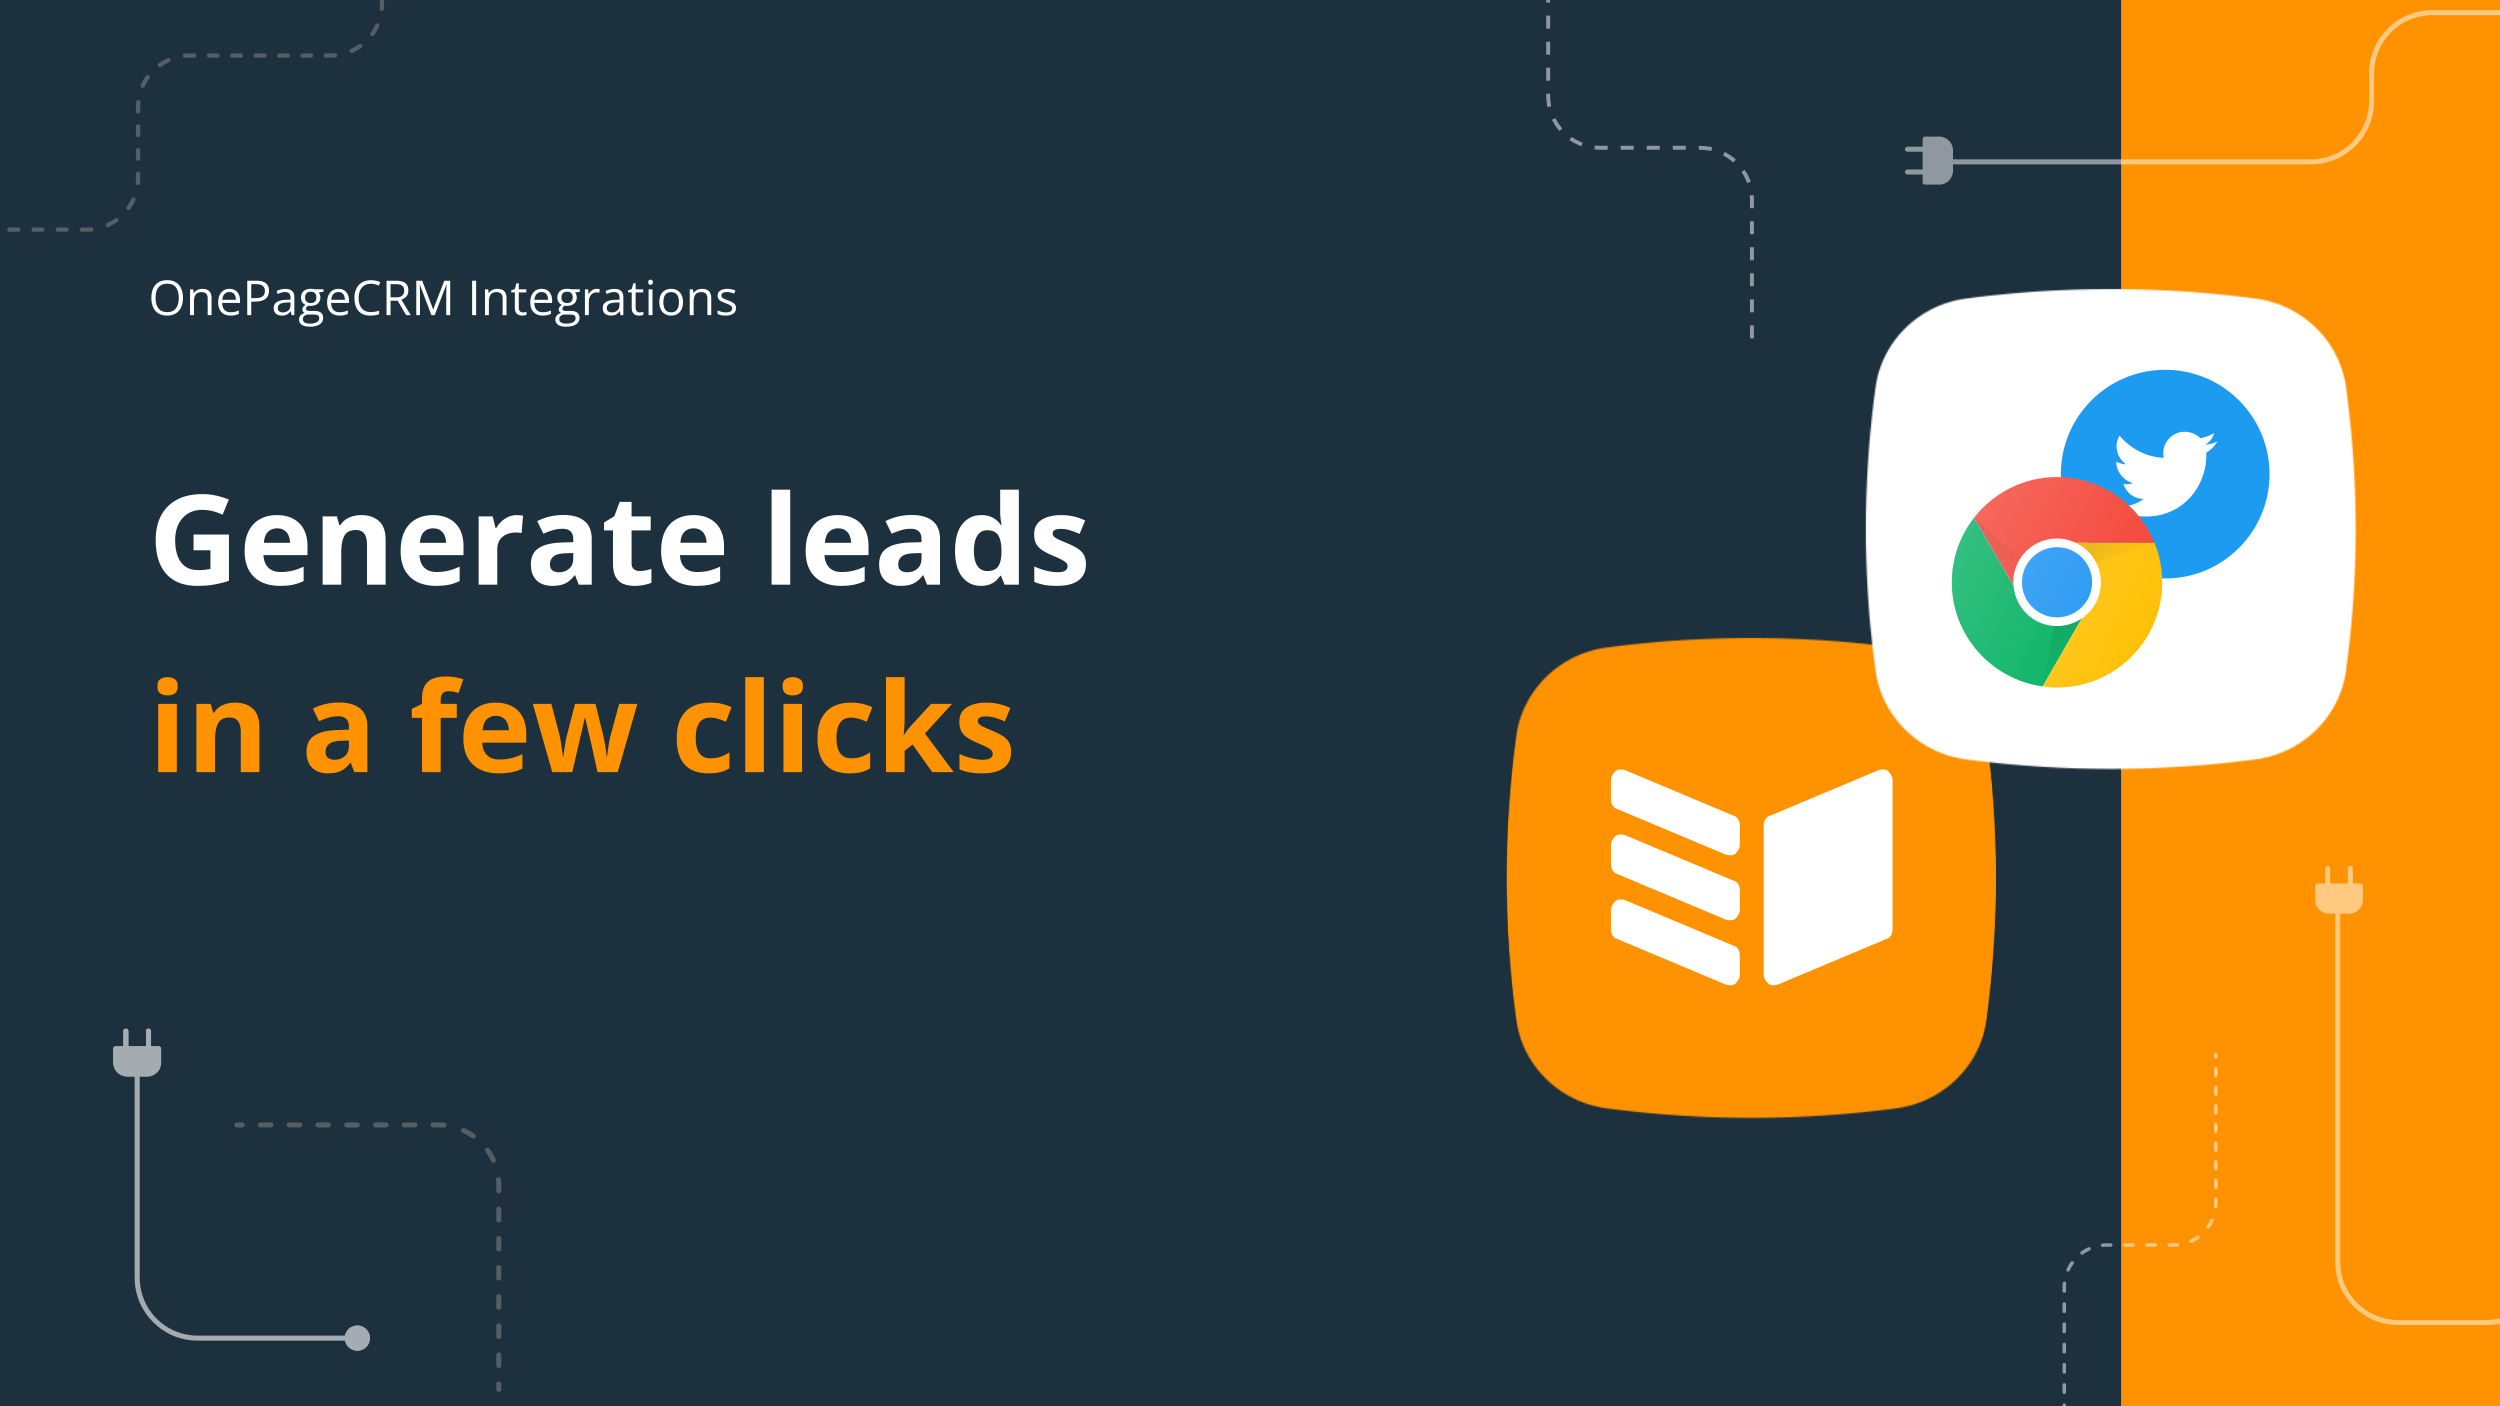 <?xml version="1.0" encoding="UTF-8"?>
<svg xmlns="http://www.w3.org/2000/svg" width="1920" height="1080" fill="none">
  <rect width="100%" height="100%" fill="#333333" stroke="none"/>
  <g clip-path="url(#a)">
    <path fill="#1D303D" d="M0 0h1920v1080H0z"></path>
    <path fill="#FF9200" d="M1629 0h291v1080h-291z"></path>
    <path d="M140.521 228.757c0 2.036-.258 3.891-.776 5.565-.518 1.662-1.289 3.095-2.313 4.3-1.012 1.192-2.27 2.113-3.776 2.764-1.505.65-3.252.975-5.239.975-2.048 0-3.836-.325-5.366-.975-1.517-.651-2.782-1.578-3.794-2.782-.999-1.205-1.752-2.644-2.258-4.318-.494-1.675-.741-3.529-.741-5.565 0-2.698.446-5.064 1.337-7.1.891-2.035 2.24-3.619 4.047-4.751 1.819-1.133 4.095-1.699 6.829-1.699 2.614 0 4.812.56 6.594 1.681 1.795 1.12 3.15 2.697 4.065 4.733.928 2.023 1.391 4.414 1.391 7.172zm-21.029 0c0 2.241.319 4.18.958 5.818.638 1.638 1.614 2.902 2.926 3.794 1.325.891 3.006 1.337 5.041 1.337 2.048 0 3.722-.446 5.022-1.337 1.313-.892 2.283-2.156 2.909-3.794.626-1.638.94-3.577.94-5.818 0-3.408-.717-6.07-2.15-7.985-1.422-1.927-3.644-2.891-6.667-2.891-2.047 0-3.734.44-5.058 1.319-1.325.879-2.313 2.132-2.963 3.758-.639 1.614-.958 3.547-.958 5.799zm35.844-6.919c2.349 0 4.125.578 5.33 1.734 1.204 1.144 1.806 2.987 1.806 5.529V242h-2.963v-12.701c0-1.65-.379-2.884-1.138-3.703-.747-.819-1.897-1.229-3.451-1.229-2.192 0-3.733.62-4.625 1.861-.891 1.241-1.337 3.041-1.337 5.402V242h-2.999v-19.801h2.421l.452 2.855h.163a5.877 5.877 0 0 1 1.608-1.753 7 7 0 0 1 2.186-1.084 8.464 8.464 0 0 1 2.547-.379zm20.939 0c1.686 0 3.131.373 4.336 1.12 1.204.747 2.126 1.795 2.764 3.144.638 1.336.958 2.902.958 4.697v1.861h-13.677c.036 2.324.615 4.095 1.735 5.311 1.12 1.217 2.698 1.825 4.733 1.825 1.253 0 2.361-.115 3.324-.343a18.304 18.304 0 0 0 2.999-1.012v2.638a14.63 14.63 0 0 1-2.981.975c-.975.205-2.132.307-3.468.307-1.903 0-3.566-.385-4.987-1.156-1.409-.783-2.505-1.927-3.288-3.433-.783-1.505-1.174-3.348-1.174-5.528 0-2.132.355-3.974 1.066-5.528.722-1.566 1.734-2.77 3.035-3.613 1.313-.844 2.854-1.265 4.625-1.265zm-.036 2.457c-1.602 0-2.879.524-3.83 1.572-.952 1.048-1.518 2.511-1.699 4.39h10.479c-.012-1.181-.199-2.216-.56-3.108-.349-.903-.885-1.601-1.608-2.095-.723-.506-1.65-.759-2.782-.759zm20.541-8.708c3.409 0 5.896.668 7.462 2.005 1.577 1.325 2.366 3.228 2.366 5.709a9.15 9.15 0 0 1-.56 3.198c-.361 1-.951 1.885-1.77 2.656-.819.759-1.897 1.361-3.234 1.806-1.325.434-2.951.651-4.878.651h-3.216V242h-3.071v-26.413h6.901zm-.289 2.62h-3.541v10.767h2.873c1.686 0 3.089-.181 4.209-.542 1.132-.361 1.982-.945 2.548-1.752.566-.819.849-1.903.849-3.252 0-1.759-.56-3.066-1.68-3.921-1.121-.867-2.873-1.3-5.258-1.3zm22.601 3.667c2.361 0 4.113.53 5.258 1.59 1.144 1.06 1.716 2.752 1.716 5.077V242h-2.186l-.578-2.927h-.145a10.99 10.99 0 0 1-1.734 1.825 6.443 6.443 0 0 1-2.096 1.102c-.783.241-1.746.361-2.89.361-1.205 0-2.277-.21-3.216-.632a5.008 5.008 0 0 1-2.204-1.915c-.53-.855-.795-1.939-.795-3.252 0-1.975.783-3.493 2.348-4.553 1.566-1.06 3.951-1.638 7.155-1.734l3.414-.145v-1.21c0-1.71-.367-2.909-1.102-3.595-.735-.687-1.77-1.03-3.107-1.03a9.62 9.62 0 0 0-2.963.452c-.94.301-1.831.656-2.674 1.065l-.921-2.276c.891-.458 1.915-.849 3.071-1.174a13.425 13.425 0 0 1 3.649-.488zm4.011 10.37-3.017.127c-2.469.096-4.21.499-5.221 1.21-1.012.711-1.518 1.716-1.518 3.017 0 1.132.343 1.969 1.03 2.511.686.542 1.596.813 2.728.813 1.758 0 3.198-.487 4.318-1.463 1.12-.976 1.68-2.439 1.68-4.39v-1.825zm14.67 18.645c-2.602 0-4.607-.488-6.016-1.464-1.409-.963-2.114-2.318-2.114-4.065 0-1.24.392-2.3 1.174-3.179.795-.88 1.891-1.464 3.288-1.753a3.602 3.602 0 0 1-1.336-1.084 2.693 2.693 0 0 1-.542-1.662c0-.723.198-1.355.596-1.897.409-.554 1.03-1.084 1.861-1.59-1.036-.421-1.879-1.132-2.53-2.132-.638-1.011-.957-2.186-.957-3.522 0-1.422.295-2.632.885-3.632.59-1.012 1.445-1.782 2.565-2.312 1.121-.53 2.476-.795 4.065-.795.35 0 .699.018 1.048.054.362.024.705.066 1.03.126.325.049.608.109.849.181h6.793v1.933l-3.649.452c.361.47.662 1.036.903 1.698.241.663.361 1.397.361 2.204 0 1.975-.668 3.547-2.005 4.716-1.337 1.156-3.174 1.734-5.51 1.734-.554 0-1.12-.048-1.699-.145-.59.326-1.041.687-1.354 1.084a2.208 2.208 0 0 0-.452 1.373c0 .386.114.693.343.922.241.229.584.397 1.03.506.446.096.982.144 1.608.144h3.487c2.156 0 3.806.452 4.95 1.355 1.156.903 1.734 2.222 1.734 3.957 0 2.192-.891 3.872-2.674 5.04-1.782 1.169-4.36 1.753-7.732 1.753zm.09-2.349c1.638 0 2.993-.169 4.065-.506 1.084-.325 1.891-.801 2.421-1.427.542-.614.813-1.349.813-2.204 0-.795-.181-1.397-.542-1.807-.361-.397-.891-.662-1.59-.795-.698-.144-1.553-.217-2.565-.217h-3.433c-.891 0-1.668.139-2.33.416-.663.277-1.175.687-1.536 1.229-.349.542-.524 1.216-.524 2.023 0 1.072.452 1.885 1.355 2.439.903.566 2.192.849 3.866.849zm.777-15.826c1.433 0 2.511-.361 3.234-1.084.723-.723 1.084-1.777 1.084-3.162 0-1.481-.367-2.589-1.102-3.324-.735-.747-1.819-1.12-3.252-1.12-1.373 0-2.433.385-3.18 1.156-.734.759-1.102 1.873-1.102 3.342 0 1.349.374 2.385 1.12 3.108.747.723 1.813 1.084 3.198 1.084zm21.318-10.876c1.687 0 3.132.373 4.336 1.12 1.205.747 2.126 1.795 2.765 3.144.638 1.336.957 2.902.957 4.697v1.861H254.34c.036 2.324.614 4.095 1.734 5.311 1.12 1.217 2.698 1.825 4.734 1.825 1.252 0 2.36-.115 3.324-.343a18.336 18.336 0 0 0 2.999-1.012v2.638c-1 .445-1.993.77-2.981.975-.976.205-2.132.307-3.469.307-1.903 0-3.565-.385-4.986-1.156-1.409-.783-2.505-1.927-3.288-3.433-.783-1.505-1.175-3.348-1.175-5.528 0-2.132.356-3.974 1.066-5.528.723-1.566 1.735-2.77 3.035-3.613 1.313-.844 2.855-1.265 4.625-1.265zm-.036 2.457c-1.602 0-2.878.524-3.83 1.572-.951 1.048-1.517 2.511-1.698 4.39h10.479c-.012-1.181-.199-2.216-.561-3.108-.349-.903-.885-1.601-1.607-2.095-.723-.506-1.65-.759-2.783-.759zm24.932-6.378c-1.457 0-2.77.253-3.938.759a8.011 8.011 0 0 0-2.963 2.168c-.807.94-1.428 2.078-1.861 3.415-.434 1.337-.651 2.842-.651 4.516 0 2.217.344 4.144 1.03 5.782.699 1.626 1.735 2.884 3.108 3.776 1.385.891 3.113 1.336 5.185 1.336 1.18 0 2.288-.096 3.324-.289a30.39 30.39 0 0 0 3.053-.758v2.673c-.963.362-1.975.627-3.035.795-1.06.181-2.319.271-3.776.271-2.686 0-4.932-.554-6.739-1.662-1.794-1.12-3.143-2.698-4.047-4.733-.891-2.036-1.336-4.438-1.336-7.209 0-1.999.277-3.824.831-5.474.566-1.662 1.385-3.095 2.457-4.3 1.084-1.204 2.408-2.131 3.974-2.782 1.578-.662 3.385-.993 5.42-.993 1.337 0 2.626.132 3.866.397 1.241.265 2.361.644 3.361 1.138l-1.229 2.602a18.25 18.25 0 0 0-2.782-.994c-1-.289-2.084-.434-3.252-.434zm19.15-2.33c2.168 0 3.957.271 5.366.813 1.421.53 2.481 1.343 3.18 2.439.698 1.096 1.048 2.493 1.048 4.191 0 1.397-.253 2.566-.759 3.505a6.555 6.555 0 0 1-1.987 2.258 10.136 10.136 0 0 1-2.62 1.337l7.245 11.87h-3.578l-6.467-11.021h-5.493V242h-3.071v-26.413h7.136zm-.18 2.656h-3.885v10.135h4.192c2.156 0 3.74-.44 4.751-1.319 1.024-.879 1.536-2.174 1.536-3.884 0-1.795-.542-3.065-1.626-3.812-1.072-.747-2.728-1.12-4.968-1.12zM331.321 242l-8.871-23.378h-.144c.048.494.09 1.096.126 1.807.036.71.066 1.487.09 2.33.025.831.037 1.68.037 2.548V242h-2.855v-26.413h4.553l8.365 21.969h.126l8.491-21.969h4.517V242h-3.035v-16.91c0-.783.012-1.566.036-2.349a105.626 105.626 0 0 1 .199-4.083h-.145L333.832 242h-2.511zm31.273 0v-26.413h3.071V242h-3.071zm19.259-20.162c2.348 0 4.125.578 5.329 1.734 1.205 1.144 1.807 2.987 1.807 5.529V242h-2.963v-12.701c0-1.65-.38-2.884-1.138-3.703-.747-.819-1.897-1.229-3.451-1.229-2.192 0-3.734.62-4.625 1.861s-1.337 3.041-1.337 5.402V242h-2.999v-19.801h2.421l.452 2.855h.162a5.903 5.903 0 0 1 1.608-1.753 7.01 7.01 0 0 1 2.186-1.084 8.466 8.466 0 0 1 2.548-.379zm19.71 18.066c.494 0 1-.042 1.518-.126a6.965 6.965 0 0 0 1.264-.307v2.33c-.349.157-.837.289-1.463.398-.614.108-1.217.162-1.807.162-1.048 0-1.999-.18-2.854-.542-.855-.373-1.542-.999-2.06-1.879-.506-.879-.759-2.095-.759-3.649v-11.743h-2.818v-1.464l2.836-1.174 1.193-4.3h1.806v4.589h5.8v2.349h-5.8v11.653c0 1.24.283 2.168.85 2.782.578.614 1.342.921 2.294.921zm14.417-18.066c1.686 0 3.131.373 4.336 1.12 1.204.747 2.126 1.795 2.764 3.144.638 1.336.958 2.902.958 4.697v1.861h-13.677c.036 2.324.615 4.095 1.735 5.311 1.12 1.217 2.698 1.825 4.733 1.825 1.253 0 2.361-.115 3.324-.343a18.272 18.272 0 0 0 2.999-1.012v2.638a14.63 14.63 0 0 1-2.981.975c-.975.205-2.131.307-3.468.307-1.903 0-3.565-.385-4.987-1.156-1.409-.783-2.505-1.927-3.288-3.433-.783-1.505-1.174-3.348-1.174-5.528 0-2.132.355-3.974 1.066-5.528.722-1.566 1.734-2.77 3.035-3.613 1.313-.844 2.854-1.265 4.625-1.265zm-.036 2.457c-1.602 0-2.879.524-3.83 1.572-.952 1.048-1.518 2.511-1.698 4.39h10.478c-.012-1.181-.199-2.216-.56-3.108-.349-.903-.885-1.601-1.608-2.095-.723-.506-1.65-.759-2.782-.759zm18.717 26.594c-2.602 0-4.607-.488-6.016-1.464-1.41-.963-2.114-2.318-2.114-4.065 0-1.24.391-2.3 1.174-3.179.795-.88 1.891-1.464 3.288-1.753a3.605 3.605 0 0 1-1.337-1.084 2.699 2.699 0 0 1-.542-1.662c0-.723.199-1.355.596-1.897.41-.554 1.03-1.084 1.861-1.59-1.036-.421-1.879-1.132-2.529-2.132-.638-1.011-.958-2.186-.958-3.522 0-1.422.296-2.632.886-3.632.59-1.012 1.445-1.782 2.565-2.312 1.12-.53 2.475-.795 4.065-.795.349 0 .699.018 1.048.054.361.024.705.066 1.03.126.325.049.608.109.849.181h6.793v1.933l-3.65.452c.362.47.663 1.036.904 1.698.241.663.361 1.397.361 2.204 0 1.975-.668 3.547-2.005 4.716-1.337 1.156-3.174 1.734-5.511 1.734-.554 0-1.12-.048-1.698-.145-.59.326-1.042.687-1.355 1.084a2.213 2.213 0 0 0-.451 1.373c0 .386.114.693.343.922.241.229.584.397 1.03.506.445.096.981.144 1.608.144h3.486c2.156 0 3.806.452 4.951 1.355 1.156.903 1.734 2.222 1.734 3.957 0 2.192-.891 3.872-2.674 5.04-1.782 1.169-4.36 1.753-7.732 1.753zm.09-2.349c1.638 0 2.993-.169 4.065-.506 1.084-.325 1.891-.801 2.421-1.427.542-.614.813-1.349.813-2.204 0-.795-.181-1.397-.542-1.807-.362-.397-.891-.662-1.59-.795-.699-.144-1.554-.217-2.565-.217h-3.433c-.891 0-1.668.139-2.331.416-.662.277-1.174.687-1.535 1.229-.35.542-.524 1.216-.524 2.023 0 1.072.451 1.885 1.355 2.439.903.566 2.192.849 3.866.849zm.777-15.826c1.433 0 2.511-.361 3.234-1.084.722-.723 1.084-1.777 1.084-3.162 0-1.481-.368-2.589-1.102-3.324-.735-.747-1.819-1.12-3.252-1.12-1.373 0-2.433.385-3.18 1.156-.735.759-1.102 1.873-1.102 3.342 0 1.349.373 2.385 1.12 3.108.747.723 1.813 1.084 3.198 1.084zm22.691-10.876c.398 0 .813.024 1.247.072.433.036.819.09 1.156.163l-.379 2.782a8.389 8.389 0 0 0-1.084-.199 9.378 9.378 0 0 0-1.12-.072c-.795 0-1.548.163-2.259.488a5.35 5.35 0 0 0-1.842 1.373c-.53.59-.946 1.307-1.247 2.15-.301.831-.452 1.758-.452 2.782V242h-3.017v-19.801h2.493l.326 3.65h.126a9.682 9.682 0 0 1 1.481-2.006 6.676 6.676 0 0 1 2.006-1.463c.771-.361 1.626-.542 2.565-.542zm13.55.036c2.361 0 4.113.53 5.257 1.59 1.145 1.06 1.717 2.752 1.717 5.077V242h-2.186l-.578-2.927h-.145a10.99 10.99 0 0 1-1.734 1.825 6.453 6.453 0 0 1-2.096 1.102c-.783.241-1.747.361-2.891.361-1.204 0-2.276-.21-3.216-.632a5.013 5.013 0 0 1-2.204-1.915c-.53-.855-.795-1.939-.795-3.252 0-1.975.783-3.493 2.349-4.553 1.566-1.06 3.951-1.638 7.154-1.734l3.415-.145v-1.21c0-1.71-.367-2.909-1.102-3.595-.735-.687-1.771-1.03-3.108-1.03-1.035 0-2.023.15-2.962.452-.94.301-1.831.656-2.674 1.065l-.922-2.276c.892-.458 1.915-.849 3.072-1.174a13.42 13.42 0 0 1 3.649-.488zm4.011 10.37-3.017.127c-2.469.096-4.21.499-5.221 1.21-1.012.711-1.518 1.716-1.518 3.017 0 1.132.343 1.969 1.03 2.511.686.542 1.596.813 2.728.813 1.758 0 3.197-.487 4.318-1.463 1.12-.976 1.68-2.439 1.68-4.39v-1.825zm15.537 7.66c.494 0 1-.042 1.517-.126.518-.084.94-.187 1.265-.307v2.33c-.349.157-.837.289-1.463.398-.615.108-1.217.162-1.807.162-1.048 0-1.999-.18-2.854-.542-.856-.373-1.542-.999-2.06-1.879-.506-.879-.759-2.095-.759-3.649v-11.743h-2.818v-1.464l2.836-1.174 1.193-4.3h1.806v4.589h5.8v2.349h-5.8v11.653c0 1.24.283 2.168.849 2.782.579.614 1.343.921 2.295.921zm9.792-17.705V242h-2.999v-19.801h2.999zm-1.463-7.407c.493 0 .915.163 1.264.488.361.313.542.807.542 1.481 0 .663-.181 1.156-.542 1.482a1.79 1.79 0 0 1-1.264.487c-.518 0-.952-.162-1.301-.487-.338-.326-.506-.819-.506-1.482 0-.674.168-1.168.506-1.481.349-.325.783-.488 1.301-.488zm24.895 17.271c0 1.626-.211 3.078-.632 4.354-.422 1.277-1.03 2.355-1.825 3.234a7.936 7.936 0 0 1-2.891 2.024c-1.12.457-2.39.686-3.812.686-1.325 0-2.541-.229-3.649-.686a8.233 8.233 0 0 1-2.855-2.024c-.794-.879-1.415-1.957-1.86-3.234-.434-1.276-.651-2.728-.651-4.354 0-2.167.368-4.01 1.102-5.528.735-1.529 1.783-2.692 3.144-3.487 1.373-.807 3.005-1.21 4.896-1.21 1.806 0 3.384.403 4.733 1.21 1.361.807 2.415 1.976 3.162 3.505.759 1.518 1.138 3.355 1.138 5.51zm-15.067 0c0 1.59.21 2.969.632 4.138.422 1.168 1.072 2.071 1.951 2.71.879.638 2.012.957 3.397.957 1.373 0 2.499-.319 3.378-.957.891-.639 1.548-1.542 1.969-2.71.422-1.169.633-2.548.633-4.138 0-1.577-.211-2.938-.633-4.083-.421-1.156-1.072-2.047-1.951-2.673-.879-.627-2.017-.94-3.414-.94-2.06 0-3.572.681-4.535 2.042-.952 1.361-1.427 3.246-1.427 5.654zm29.629-10.225c2.348 0 4.125.578 5.329 1.734 1.205 1.144 1.807 2.987 1.807 5.529V242h-2.963v-12.701c0-1.65-.38-2.884-1.138-3.703-.747-.819-1.897-1.229-3.451-1.229-2.192 0-3.734.62-4.625 1.861s-1.337 3.041-1.337 5.402V242h-2.999v-19.801h2.421l.452 2.855h.162a5.903 5.903 0 0 1 1.608-1.753 7.01 7.01 0 0 1 2.186-1.084 8.466 8.466 0 0 1 2.548-.379zm26.124 14.742c0 1.265-.32 2.331-.958 3.198-.626.855-1.53 1.499-2.71 1.933-1.168.434-2.565.65-4.191.65-1.385 0-2.584-.108-3.596-.325-1.011-.217-1.897-.524-2.655-.921v-2.764c.807.397 1.77.758 2.89 1.084a12.26 12.26 0 0 0 3.433.487c1.71 0 2.951-.277 3.722-.831.77-.554 1.156-1.306 1.156-2.258 0-.542-.157-1.018-.47-1.427-.301-.422-.813-.825-1.536-1.211-.722-.397-1.722-.831-2.999-1.3a34.743 34.743 0 0 1-3.288-1.428c-.915-.481-1.626-1.066-2.131-1.752-.494-.687-.741-1.578-.741-2.674 0-1.674.674-2.957 2.023-3.848 1.361-.903 3.144-1.355 5.348-1.355 1.192 0 2.306.12 3.342.361a15.38 15.38 0 0 1 2.927.94l-1.012 2.403a18.502 18.502 0 0 0-2.619-.886 11.237 11.237 0 0 0-2.837-.361c-1.385 0-2.451.229-3.198.686-.734.458-1.102 1.084-1.102 1.879 0 .615.169 1.12.506 1.518.35.397.904.771 1.662 1.12.759.349 1.759.759 2.999 1.229 1.241.457 2.313.933 3.216 1.427.904.482 1.596 1.072 2.078 1.77.494.687.741 1.572.741 2.656zM148.641 410.516h27.187v35.531a85.141 85.141 0 0 1-11.203 2.859c-3.875.688-8.266 1.032-13.172 1.032-6.812 0-12.594-1.344-17.344-4.032-4.75-2.687-8.359-6.656-10.828-11.906-2.469-5.25-3.703-11.703-3.703-19.359 0-7.188 1.375-13.407 4.125-18.657 2.781-5.25 6.828-9.312 12.141-12.187 5.344-2.875 11.859-4.313 19.547-4.313 3.625 0 7.203.391 10.734 1.172 3.531.782 6.734 1.797 9.609 3.047l-4.828 11.625c-2.094-1.062-4.484-1.953-7.172-2.672-2.687-.718-5.5-1.078-8.437-1.078-4.219 0-7.891.969-11.016 2.906-3.093 1.938-5.5 4.657-7.219 8.157-1.687 3.468-2.531 7.562-2.531 12.281 0 4.469.61 8.437 1.828 11.906 1.219 3.438 3.141 6.141 5.766 8.11 2.625 1.937 6.047 2.906 10.266 2.906 2.062 0 3.797-.094 5.203-.282 1.437-.218 2.781-.437 4.031-.656v-14.297h-12.984v-12.093zm64.031-14.907c4.844 0 9.016.938 12.516 2.813 3.5 1.844 6.203 4.531 8.109 8.062 1.906 3.532 2.859 7.844 2.859 12.938v6.937h-33.797c.157 4.032 1.36 7.203 3.61 9.516 2.281 2.281 5.437 3.422 9.469 3.422 3.343 0 6.406-.344 9.187-1.031 2.781-.688 5.641-1.719 8.578-3.094v11.062a34.036 34.036 0 0 1-8.156 2.813c-2.813.594-6.235.891-10.266.891-5.25 0-9.906-.969-13.969-2.907-4.031-1.937-7.203-4.89-9.515-8.859-2.281-3.969-3.422-8.969-3.422-15 0-6.125 1.031-11.219 3.094-15.281 2.093-4.094 5-7.157 8.719-9.188 3.718-2.062 8.046-3.094 12.984-3.094zm.094 10.172c-2.782 0-5.094.891-6.938 2.672-1.812 1.781-2.859 4.578-3.14 8.391h20.062c-.031-2.125-.422-4.016-1.172-5.672-.719-1.656-1.812-2.969-3.281-3.938-1.438-.968-3.281-1.453-5.531-1.453zm64.781-10.172c5.594 0 10.094 1.532 13.5 4.594 3.406 3.031 5.109 7.906 5.109 14.625V449h-14.297v-30.609c0-3.75-.687-6.579-2.062-8.485-1.344-1.906-3.469-2.859-6.375-2.859-4.375 0-7.36 1.484-8.953 4.453-1.594 2.969-2.391 7.25-2.391 12.844V449h-14.297v-52.406h10.922l1.922 6.703h.797c1.125-1.813 2.516-3.281 4.172-4.406a18.36 18.36 0 0 1 5.578-2.485 25.46 25.46 0 0 1 6.375-.797zm54.937 0c4.844 0 9.016.938 12.516 2.813 3.5 1.844 6.203 4.531 8.109 8.062 1.907 3.532 2.86 7.844 2.86 12.938v6.937h-33.797c.156 4.032 1.359 7.203 3.609 9.516 2.281 2.281 5.438 3.422 9.469 3.422 3.344 0 6.406-.344 9.188-1.031 2.781-.688 5.64-1.719 8.578-3.094v11.062a34.044 34.044 0 0 1-8.157 2.813c-2.812.594-6.234.891-10.265.891-5.25 0-9.906-.969-13.969-2.907-4.031-1.937-7.203-4.89-9.516-8.859-2.281-3.969-3.421-8.969-3.421-15 0-6.125 1.031-11.219 3.093-15.281 2.094-4.094 5-7.157 8.719-9.188 3.719-2.062 8.047-3.094 12.984-3.094zm.094 10.172c-2.781 0-5.094.891-6.937 2.672-1.813 1.781-2.86 4.578-3.141 8.391h20.062c-.031-2.125-.421-4.016-1.171-5.672-.719-1.656-1.813-2.969-3.282-3.938-1.437-.968-3.281-1.453-5.531-1.453zm64.266-10.172c.718 0 1.547.047 2.484.141.969.062 1.75.156 2.344.281l-1.078 13.407c-.469-.157-1.141-.266-2.016-.329a20.476 20.476 0 0 0-2.203-.14c-1.844 0-3.641.234-5.391.703a13.181 13.181 0 0 0-4.64 2.297c-1.375 1.031-2.469 2.406-3.282 4.125-.781 1.687-1.171 3.765-1.171 6.234V449h-14.297v-52.406h10.828l2.109 8.812h.703a22.069 22.069 0 0 1 3.844-4.875 18.366 18.366 0 0 1 5.297-3.562c2-.907 4.156-1.36 6.469-1.36zm35.812-.093c7.032 0 12.422 1.531 16.172 4.593 3.75 3.063 5.625 7.719 5.625 13.969V449h-9.984l-2.766-7.125h-.375c-1.5 1.875-3.031 3.406-4.594 4.594-1.562 1.187-3.359 2.062-5.39 2.625-2.032.562-4.5.844-7.406.844-3.094 0-5.876-.594-8.344-1.782-2.438-1.187-4.36-3-5.766-5.437-1.406-2.469-2.109-5.594-2.109-9.375 0-5.563 1.953-9.656 5.859-12.282 3.906-2.656 9.766-4.124 17.578-4.406l9.094-.281v-2.297c0-2.75-.719-4.766-2.156-6.047-1.438-1.281-3.438-1.922-6-1.922-2.532 0-5.016.36-7.453 1.079a57.624 57.624 0 0 0-7.313 2.718l-4.734-9.656c2.781-1.469 5.89-2.625 9.328-3.469a45.295 45.295 0 0 1 10.734-1.265zm7.594 29.203-5.531.187c-4.625.125-7.844.953-9.657 2.485-1.781 1.531-2.671 3.547-2.671 6.047 0 2.187.64 3.75 1.921 4.687 1.282.906 2.954 1.359 5.016 1.359 3.063 0 5.641-.906 7.734-2.718 2.126-1.813 3.188-4.391 3.188-7.735v-4.312zm51.047 13.828c1.562 0 3.078-.156 4.547-.469a44.28 44.28 0 0 0 4.453-1.172v10.641c-1.531.687-3.438 1.25-5.719 1.687-2.25.469-4.719.704-7.406.704-3.125 0-5.938-.5-8.438-1.5-2.468-1.032-4.422-2.797-5.859-5.297-1.406-2.532-2.109-6.047-2.109-10.547v-25.266h-6.844v-6.047l7.875-4.781 4.125-11.062h9.14v11.156h14.672v10.734h-14.672v25.266c0 2 .563 3.5 1.688 4.5 1.156.968 2.672 1.453 4.547 1.453zm41.25-42.938c4.844 0 9.015.938 12.515 2.813 3.5 1.844 6.204 4.531 8.11 8.062 1.906 3.532 2.859 7.844 2.859 12.938v6.937h-33.797c.157 4.032 1.36 7.203 3.61 9.516 2.281 2.281 5.437 3.422 9.468 3.422 3.344 0 6.407-.344 9.188-1.031 2.781-.688 5.641-1.719 8.578-3.094v11.062a34.036 34.036 0 0 1-8.156 2.813c-2.813.594-6.234.891-10.266.891-5.25 0-9.906-.969-13.968-2.907-4.032-1.937-7.204-4.89-9.516-8.859-2.281-3.969-3.422-8.969-3.422-15 0-6.125 1.031-11.219 3.094-15.281 2.094-4.094 5-7.157 8.718-9.188 3.719-2.062 8.047-3.094 12.985-3.094zm.094 10.172c-2.782 0-5.094.891-6.938 2.672-1.812 1.781-2.859 4.578-3.141 8.391h20.063c-.031-2.125-.422-4.016-1.172-5.672-.719-1.656-1.812-2.969-3.281-3.938-1.438-.968-3.281-1.453-5.531-1.453zM606.891 449h-14.297v-72.938h14.297V449zm36.656-53.391c4.844 0 9.015.938 12.515 2.813 3.5 1.844 6.204 4.531 8.11 8.062 1.906 3.532 2.859 7.844 2.859 12.938v6.937h-33.797c.157 4.032 1.36 7.203 3.61 9.516 2.281 2.281 5.437 3.422 9.468 3.422 3.344 0 6.407-.344 9.188-1.031 2.781-.688 5.641-1.719 8.578-3.094v11.062a34.036 34.036 0 0 1-8.156 2.813c-2.813.594-6.234.891-10.266.891-5.25 0-9.906-.969-13.968-2.907-4.032-1.937-7.204-4.89-9.516-8.859-2.281-3.969-3.422-8.969-3.422-15 0-6.125 1.031-11.219 3.094-15.281 2.094-4.094 5-7.157 8.718-9.188 3.719-2.062 8.047-3.094 12.985-3.094zm.094 10.172c-2.782 0-5.094.891-6.938 2.672-1.812 1.781-2.859 4.578-3.141 8.391h20.063c-.031-2.125-.422-4.016-1.172-5.672-.719-1.656-1.812-2.969-3.281-3.938-1.438-.968-3.281-1.453-5.531-1.453zm56.484-10.265c7.031 0 12.422 1.531 16.172 4.593 3.75 3.063 5.625 7.719 5.625 13.969V449h-9.984l-2.766-7.125h-.375c-1.5 1.875-3.031 3.406-4.594 4.594-1.562 1.187-3.359 2.062-5.391 2.625-2.031.562-4.5.844-7.406.844-3.094 0-5.875-.594-8.344-1.782-2.437-1.187-4.359-3-5.765-5.437-1.406-2.469-2.109-5.594-2.109-9.375 0-5.563 1.953-9.656 5.859-12.282 3.906-2.656 9.765-4.124 17.578-4.406l9.094-.281v-2.297c0-2.75-.719-4.766-2.157-6.047-1.437-1.281-3.437-1.922-6-1.922-2.531 0-5.015.36-7.453 1.079a57.611 57.611 0 0 0-7.312 2.718l-4.735-9.656c2.782-1.469 5.891-2.625 9.329-3.469a45.288 45.288 0 0 1 10.734-1.265zm7.594 29.203-5.531.187c-4.626.125-7.844.953-9.657 2.485-1.781 1.531-2.672 3.547-2.672 6.047 0 2.187.641 3.75 1.922 4.687 1.281.906 2.953 1.359 5.016 1.359 3.062 0 5.641-.906 7.734-2.718 2.125-1.813 3.188-4.391 3.188-7.735v-4.312zm45.562 25.219c-5.843 0-10.609-2.282-14.297-6.844-3.656-4.594-5.484-11.328-5.484-20.203 0-8.969 1.859-15.75 5.578-20.344 3.719-4.625 8.578-6.938 14.578-6.938 2.5 0 4.703.344 6.61 1.032 1.906.687 3.546 1.609 4.922 2.765a18.184 18.184 0 0 1 3.562 3.891h.469c-.188-1-.422-2.469-.703-4.406a47.974 47.974 0 0 1-.375-6.047v-16.782h14.343V449h-10.968l-2.766-6.797h-.609c-.907 1.438-2.047 2.75-3.422 3.938-1.344 1.156-2.953 2.078-4.828 2.765-1.875.688-4.079 1.032-6.61 1.032zm5.016-11.391c3.906 0 6.656-1.156 8.25-3.469 1.625-2.344 2.484-5.859 2.578-10.547v-1.547c0-5.093-.781-8.984-2.344-11.672-1.562-2.718-4.469-4.078-8.719-4.078-3.156 0-5.624 1.36-7.406 4.078-1.781 2.719-2.672 6.641-2.672 11.766s.891 8.984 2.672 11.578c1.813 2.594 4.36 3.891 7.641 3.891zM834 433.438c0 3.562-.844 6.578-2.531 9.046-1.657 2.438-4.141 4.297-7.453 5.578-3.313 1.25-7.438 1.876-12.375 1.876-3.657 0-6.797-.235-9.422-.704-2.594-.468-5.219-1.25-7.875-2.343v-11.813c2.844 1.281 5.89 2.344 9.14 3.188 3.282.812 6.157 1.218 8.625 1.218 2.782 0 4.766-.406 5.953-1.218 1.219-.844 1.829-1.938 1.829-3.282 0-.875-.25-1.656-.75-2.343-.469-.719-1.5-1.516-3.094-2.391-1.594-.906-4.094-2.078-7.5-3.516-3.281-1.375-5.985-2.765-8.109-4.172-2.094-1.406-3.657-3.062-4.688-4.968-1-1.938-1.5-4.391-1.5-7.36 0-4.843 1.875-8.484 5.625-10.922 3.781-2.468 8.828-3.703 15.141-3.703 3.25 0 6.343.329 9.281.985 2.969.656 6.015 1.703 9.141 3.14l-4.313 10.313c-2.594-1.125-5.047-2.047-7.359-2.766a23.11 23.11 0 0 0-6.985-1.078c-2.093 0-3.672.281-4.734.844-1.063.562-1.594 1.422-1.594 2.578 0 .844.266 1.594.797 2.25.562.656 1.625 1.391 3.188 2.203 1.593.781 3.921 1.797 6.984 3.047 2.969 1.219 5.547 2.5 7.734 3.844 2.188 1.312 3.875 2.953 5.063 4.922 1.187 1.937 1.781 4.453 1.781 7.547z" fill="#fff"></path>
    <path d="M135.797 540.594V593H121.5v-52.406h14.297zm-7.125-20.532c2.125 0 3.953.5 5.484 1.5 1.532.969 2.297 2.797 2.297 5.485 0 2.656-.765 4.5-2.297 5.531-1.531 1-3.359 1.5-5.484 1.5-2.156 0-4-.5-5.531-1.5-1.5-1.031-2.25-2.875-2.25-5.531 0-2.688.75-4.516 2.25-5.485 1.531-1 3.375-1.5 5.531-1.5zm51.937 19.547c5.594 0 10.094 1.532 13.5 4.594 3.407 3.031 5.11 7.906 5.11 14.625V593h-14.297v-30.609c0-3.75-.688-6.579-2.063-8.485-1.343-1.906-3.468-2.859-6.375-2.859-4.375 0-7.359 1.484-8.953 4.453-1.593 2.969-2.39 7.25-2.39 12.844V593h-14.297v-52.406h10.922l1.922 6.703h.796c1.125-1.813 2.516-3.281 4.172-4.406a18.372 18.372 0 0 1 5.578-2.485 25.472 25.472 0 0 1 6.375-.797zm79.735-.093c7.031 0 12.422 1.531 16.172 4.593 3.75 3.063 5.625 7.719 5.625 13.969V593h-9.985l-2.765-7.125h-.375c-1.5 1.875-3.032 3.406-4.594 4.594-1.563 1.187-3.36 2.062-5.391 2.625-2.031.562-4.5.844-7.406.844-3.094 0-5.875-.594-8.344-1.782-2.437-1.187-4.359-3-5.765-5.437-1.407-2.469-2.11-5.594-2.11-9.375 0-5.563 1.953-9.656 5.86-12.282 3.906-2.656 9.765-4.124 17.578-4.406l9.094-.281v-2.297c0-2.75-.719-4.766-2.157-6.047-1.437-1.281-3.437-1.922-6-1.922-2.531 0-5.015.36-7.453 1.079a57.611 57.611 0 0 0-7.312 2.718l-4.735-9.656c2.781-1.469 5.891-2.625 9.328-3.469a45.297 45.297 0 0 1 10.735-1.265zm7.594 29.203-5.532.187c-4.625.125-7.844.953-9.656 2.485-1.781 1.531-2.672 3.547-2.672 6.047 0 2.187.641 3.75 1.922 4.687 1.281.906 2.953 1.359 5.016 1.359 3.062 0 5.64-.906 7.734-2.718 2.125-1.813 3.188-4.391 3.188-7.735v-4.312zm82.874-17.391h-12.374V593h-14.297v-41.672h-7.875v-6.89l7.875-3.844v-3.844c0-4.469.75-7.938 2.25-10.406 1.531-2.5 3.671-4.25 6.421-5.25 2.782-1.032 6.063-1.547 9.844-1.547 2.782 0 5.313.234 7.594.703 2.281.438 4.141.938 5.578 1.5l-3.656 10.5a41.94 41.94 0 0 0-3.563-.938c-1.281-.281-2.75-.421-4.406-.421-2 0-3.469.609-4.406 1.828-.906 1.187-1.359 2.719-1.359 4.593v3.282h12.374v10.734zm29.86-11.719c4.844 0 9.016.938 12.516 2.813 3.5 1.844 6.203 4.531 8.109 8.062 1.906 3.532 2.859 7.844 2.859 12.938v6.937h-33.797c.157 4.032 1.36 7.203 3.61 9.516 2.281 2.281 5.437 3.422 9.469 3.422 3.343 0 6.406-.344 9.187-1.031 2.781-.688 5.641-1.719 8.578-3.094v11.062a34.036 34.036 0 0 1-8.156 2.813c-2.813.594-6.235.891-10.266.891-5.25 0-9.906-.969-13.969-2.907-4.031-1.937-7.203-4.89-9.515-8.859-2.281-3.969-3.422-8.969-3.422-15 0-6.125 1.031-11.219 3.094-15.281 2.093-4.094 5-7.157 8.719-9.188 3.718-2.062 8.046-3.094 12.984-3.094zm.094 10.172c-2.782 0-5.094.891-6.938 2.672-1.812 1.781-2.859 4.578-3.14 8.391h20.062c-.031-2.125-.422-4.016-1.172-5.672-.719-1.656-1.812-2.969-3.281-3.938-1.438-.968-3.281-1.453-5.531-1.453zM458.859 593l-4.031-18.328a160.238 160.238 0 0 0-1.078-4.828c-.5-2.156-1.047-4.453-1.641-6.891a667.276 667.276 0 0 0-1.593-6.844 2635.42 2635.42 0 0 0-1.032-4.593h-.422l-1.031 4.593c-.469 2.094-1 4.375-1.593 6.844l-1.594 6.985c-.5 2.156-.875 3.796-1.125 4.921L439.5 593h-15.375l-14.906-52.406h14.25l6.047 23.203c.406 1.625.796 3.562 1.172 5.812.374 2.219.703 4.375.984 6.469.312 2.063.547 3.703.703 4.922h.375c.062-.906.188-2.109.375-3.609.219-1.5.453-3.047.703-4.641.281-1.625.531-3.078.75-4.359.25-1.313.438-2.203.563-2.672l6.468-25.125h15.75l6.141 25.125c.219.906.5 2.343.844 4.312.375 1.969.703 4 .984 6.094.281 2.063.438 3.687.469 4.875h.375c.125-1.062.344-2.641.656-4.734.313-2.094.672-4.282 1.078-6.563.438-2.312.875-4.281 1.313-5.906l6.281-23.203h14.016L474.422 593h-15.563zm85.36.938c-5.188 0-9.61-.938-13.266-2.813-3.656-1.906-6.437-4.844-8.344-8.813-1.906-3.968-2.859-9.046-2.859-15.234 0-6.406 1.078-11.625 3.234-15.656 2.188-4.063 5.204-7.047 9.047-8.953 3.875-1.907 8.36-2.86 13.453-2.86 3.625 0 6.75.36 9.375 1.079 2.657.687 4.969 1.515 6.938 2.484l-4.219 11.062c-2.25-.906-4.344-1.64-6.281-2.203a19.773 19.773 0 0 0-5.813-.89c-2.5 0-4.578.593-6.234 1.781-1.656 1.156-2.891 2.906-3.703 5.25-.813 2.344-1.219 5.281-1.219 8.812 0 3.469.438 6.344 1.313 8.625.875 2.282 2.14 3.985 3.797 5.11 1.656 1.093 3.671 1.64 6.046 1.64 2.969 0 5.61-.39 7.922-1.171 2.313-.813 4.563-1.938 6.75-3.376v12.235c-2.187 1.375-4.484 2.359-6.89 2.953-2.375.625-5.391.938-9.047.938zm42.422-.938h-14.297v-72.938h14.297V593zm29.343-52.406V593h-14.296v-52.406h14.296zm-7.125-20.532c2.125 0 3.953.5 5.485 1.5 1.531.969 2.297 2.797 2.297 5.485 0 2.656-.766 4.5-2.297 5.531-1.532 1-3.36 1.5-5.485 1.5-2.156 0-4-.5-5.531-1.5-1.5-1.031-2.25-2.875-2.25-5.531 0-2.688.75-4.516 2.25-5.485 1.531-1 3.375-1.5 5.531-1.5zm43.453 73.876c-5.187 0-9.609-.938-13.265-2.813-3.656-1.906-6.438-4.844-8.344-8.813-1.906-3.968-2.859-9.046-2.859-15.234 0-6.406 1.078-11.625 3.234-15.656 2.188-4.063 5.203-7.047 9.047-8.953 3.875-1.907 8.359-2.86 13.453-2.86 3.625 0 6.75.36 9.375 1.079 2.656.687 4.969 1.515 6.938 2.484l-4.219 11.062c-2.25-.906-4.344-1.64-6.281-2.203a19.773 19.773 0 0 0-5.813-.89c-2.5 0-4.578.593-6.234 1.781-1.656 1.156-2.891 2.906-3.703 5.25-.813 2.344-1.219 5.281-1.219 8.812 0 3.469.437 6.344 1.312 8.625.875 2.282 2.141 3.985 3.797 5.11 1.657 1.093 3.672 1.64 6.047 1.64 2.969 0 5.61-.39 7.922-1.171 2.312-.813 4.562-1.938 6.75-3.376v12.235c-2.188 1.375-4.484 2.359-6.891 2.953-2.375.625-5.39.938-9.047.938zm42.422-73.876v32.626c0 1.968-.078 3.937-.234 5.906a368.522 368.522 0 0 1-.516 5.906h.188a195.205 195.205 0 0 1 2.953-4.078 55.326 55.326 0 0 1 3.281-3.891l14.672-15.937h16.125l-20.812 22.734L732.469 593h-16.5l-15.094-21.234-6.141 4.922V593h-14.296v-72.938h14.296zm81.797 57.376c0 3.562-.843 6.578-2.531 9.046-1.656 2.438-4.141 4.297-7.453 5.578-3.313 1.25-7.438 1.876-12.375 1.876-3.656 0-6.797-.235-9.422-.704-2.594-.468-5.219-1.25-7.875-2.343v-11.813c2.844 1.281 5.891 2.344 9.141 3.188 3.281.812 6.156 1.218 8.625 1.218 2.781 0 4.765-.406 5.953-1.218 1.218-.844 1.828-1.938 1.828-3.282 0-.875-.25-1.656-.75-2.343-.469-.719-1.5-1.516-3.094-2.391-1.594-.906-4.094-2.078-7.5-3.516-3.281-1.375-5.984-2.765-8.109-4.172-2.094-1.406-3.657-3.062-4.688-4.968-1-1.938-1.5-4.391-1.5-7.36 0-4.843 1.875-8.484 5.625-10.922 3.782-2.468 8.828-3.703 15.141-3.703 3.25 0 6.344.329 9.281.985 2.969.656 6.016 1.703 9.141 3.14l-4.313 10.313c-2.594-1.125-5.047-2.047-7.359-2.766a23.1 23.1 0 0 0-6.985-1.078c-2.093 0-3.671.281-4.734.844-1.062.562-1.594 1.422-1.594 2.578 0 .844.266 1.594.797 2.25.563.656 1.625 1.391 3.188 2.203 1.593.781 3.922 1.797 6.984 3.047 2.969 1.219 5.547 2.5 7.735 3.844 2.187 1.312 3.874 2.953 5.062 4.922 1.188 1.937 1.781 4.453 1.781 7.547z" fill="#FF9200"></path>
    <mask id="b" style="mask-type:alpha" maskUnits="userSpaceOnUse" x="1157" y="490" width="377" height="369">
      <path d="M1525.68 783.503c-4.99 35.058-33.29 62.779-69.08 67.673a851.27 851.27 0 0 1-223.03 0c-35.79-4.894-64.09-32.615-69.08-67.673a800.218 800.218 0 0 1 0-218.496c4.99-35.06 33.29-62.777 69.08-67.669a851.011 851.011 0 0 1 223.03 0c35.79 4.892 64.08 32.609 69.08 67.669 9.98 73.376 9.98 145.936 0 218.496z" fill="#FF9200"></path>
    </mask>
    <g mask="url(#b)">
      <path d="M1164.49 562.533c4.99-35.771 33.27-64.054 69.04-69.048 74.04-9.98 148.9-9.98 222.94 0 35.77 4.994 64.05 33.277 69.04 69.048a832.916 832.916 0 0 1 0 222.936c-4.99 35.772-33.27 64.053-69.04 69.044a833.525 833.525 0 0 1-222.94 0c-35.77-4.991-64.05-33.272-69.04-69.044-9.99-74.867-9.99-148.902 0-222.936z" fill="#FF9200"></path>
      <path d="M1237.21 713.749c0 3.329 1.67 6.657 4.99 7.489l83.19 34.936c2.5.832 5.82.832 7.49-.831 1.66-1.665 3.32-4.159 3.32-6.654v-14.975c0-3.327-1.66-6.656-4.99-7.488l-83.18-34.936c-2.5-.832-5.83-.832-7.49.83-1.66 1.666-3.33 4.161-3.33 6.656v14.973zm0-49.91c0 3.327 1.67 6.654 4.99 7.488l83.19 34.937c2.5.831 5.82.831 7.49-.832 1.66-1.663 3.32-4.161 3.32-6.656v-14.975c0-3.327-1.66-6.654-4.99-7.485l-83.18-34.937c-2.5-.834-5.83-.834-7.49.831-1.66 1.663-3.33 4.159-3.33 6.656v14.973zm0-49.912c0 3.327 1.67 6.656 4.99 7.487l83.19 34.938c2.5.831 5.82.831 7.49-.833 1.66-1.662 3.32-4.158 3.32-6.653v-14.975c0-3.327-1.66-6.656-4.99-7.487l-83.18-34.938c-2.5-.831-5.83-.831-7.49.832-1.66 1.663-3.33 4.159-3.33 6.655v14.974zm216.29 99.822c0 3.329-1.67 6.657-5 7.489l-83.18 34.936c-2.5.832-5.82.832-7.49-.831-1.66-1.665-3.33-4.159-3.33-6.654V633.891c0-3.327 1.67-6.656 5-7.487l83.18-34.938c2.5-.831 5.82-.831 7.49.832 1.66 1.663 3.33 4.159 3.33 6.655v114.796z" fill="#fff"></path>
    </g>
    <mask id="c" style="mask-type:alpha" maskUnits="userSpaceOnUse" x="1433" y="222" width="377" height="369">
      <path d="M1801.68 515.503c-4.99 35.058-33.29 62.779-69.08 67.673a851.27 851.27 0 0 1-223.03 0c-35.79-4.894-64.09-32.615-69.08-67.673a800.218 800.218 0 0 1 0-218.496c4.99-35.06 33.29-62.777 69.08-67.669a851.011 851.011 0 0 1 223.03 0c35.79 4.892 64.08 32.609 69.08 67.669 9.98 73.376 9.98 145.936 0 218.496z" fill="#FF9200"></path>
    </mask>
    <g mask="url(#c)">
      <path d="M1410.77 186.152h466.74V628.51h-466.74V186.152z" fill="#fff"></path>
      <path d="M1582.73 364.137c0 44.259 35.87 80.138 80.13 80.138s80.14-35.879 80.14-80.138c0-44.258-35.88-80.137-80.14-80.137s-80.13 35.879-80.13 80.137z" fill="#1D9BF0"></path>
      <path d="M1702.93 339.095c-3 1.502-6.01 2.003-9.52 2.504 3.51-2.003 6.02-5.008 7.02-9.015-3.01 2.003-6.51 3.005-10.52 4.007-3.01-3.006-7.51-5.009-12.02-5.009-10.52 0-18.53 10.017-16.03 20.034-13.52-.501-25.54-7.012-34.06-17.029-4.51 7.513-2 17.029 5.01 22.038-2.5 0-5.01-1.002-7.51-2.004 0 7.513 5.51 14.525 13.02 16.529-2.5.501-5.01 1.002-7.51.501 2 6.511 8.01 11.519 15.52 11.519-6.01 4.508-15.02 7.012-23.54 6.011 7.52 4.507 16.03 7.513 25.05 7.513 30.55 0 47.58-25.544 46.58-49.085a23.146 23.146 0 0 0 8.51-8.514z" fill="#fff"></path>
      <g clip-path="url(#d)">
        <path d="M1546.15 447.19c0-18.585 15.07-33.655 33.66-33.655 5.17 0 10.06 1.252 14.42 3.353h60.44c-12-29.615-40.97-50.503-74.86-50.503-25.94 0-48.97 12.282-63.76 31.271l30.38 52.362c-.08-.929-.28-1.858-.28-2.828z" fill="#F44336"></path>
        <path d="M1579.81 480.845c-17.62 0-31.92-13.575-33.38-30.827l-30.38-52.362c-10.63 13.697-17.05 30.827-17.05 49.534 0 40.887 30.38 74.583 69.82 79.957l29.97-52.16c-5.41 3.676-11.95 5.858-18.98 5.858z" fill="#00B060"></path>
        <path d="M1594.23 416.889c11.35 5.414 19.23 16.888 19.23 30.302 0 11.555-5.82 21.736-14.67 27.797l-29.97 52.2c3.59.485 7.23.848 10.98.848 44.65 0 80.81-36.16 80.81-80.805 0-10.707-2.14-20.929-5.94-30.302h-60.44v-.04z" fill="#FFC107"></path>
        <path d="M1579.8 474.139c14.89 0 26.95-12.065 26.95-26.948 0-14.884-12.06-26.949-26.95-26.949-14.88 0-26.94 12.065-26.94 26.949 0 14.883 12.06 26.948 26.94 26.948z" fill="#2196F3"></path>
        <path d="m1609.82 432.12 44.85-15.231h-60.44c6.75 3.232 12.2 8.605 15.59 15.231z" fill="url(#e)"></path>
        <path d="m1551.77 428.725-35.64-31.231 30.22 52.362c-.6-7.475 1.34-14.868 5.42-21.131z" fill="url(#f)"></path>
        <path d="m1577.87 480.725-9.26 46.463 30.22-52.362c-6.14 4.242-13.53 6.263-20.96 5.899z" fill="url(#g)"></path>
        <path d="M1579.81 527.995c44.62 0 80.8-36.178 80.8-80.805 0-44.628-36.18-80.805-80.8-80.805-44.63 0-80.81 36.177-80.81 80.805 0 44.627 36.18 80.805 80.81 80.805z" fill="url(#h)"></path>
      </g>
    </g>
    <g opacity=".5" fill-rule="evenodd" clip-rule="evenodd" fill="#fff">
      <path d="M1499.91 115.574c0-5.9-4.79-10.683-10.69-10.683h-10.68c-1.07 0-1.94.869-1.94 1.942v5.827h-11.66a1.942 1.942 0 0 0 0 3.885h11.66v13.597h-11.66a1.942 1.942 0 0 0 0 3.885h11.66v5.827c0 1.073.87 1.943 1.94 1.943h10.68c5.9 0 10.69-4.783 10.69-10.684v-15.539z"></path>
      <path d="M1774.76 122.373h-281.65v3.885h281.65c26.82 0 48.56-21.741 48.56-48.56V56.33c0-24.674 20-44.676 44.67-44.676h124.32V7.77h-124.32c-26.81 0-48.56 21.742-48.56 48.56v21.367c0 24.674-20 44.676-44.67 44.676z"></path>
    </g>
    <path fill-rule="evenodd" clip-rule="evenodd" d="M151.733 1025.75h122.703v3.86H151.733c-26.68 0-48.309-21.63-48.309-48.307V812.224h3.865v169.079c0 24.547 19.898 44.447 44.444 44.447z" fill="#A5ACB1"></path>
    <path fill-rule="evenodd" clip-rule="evenodd" d="M97.628 826.715c-5.87 0-10.628-4.758-10.628-10.628v-10.628c0-1.067.865-1.932 1.932-1.932h5.797v-11.594a1.932 1.932 0 0 1 3.865 0v11.594h13.526v-11.594a1.932 1.932 0 0 1 3.865 0v11.594h5.797c1.067 0 1.932.865 1.932 1.932v10.628c0 5.87-4.758 10.628-10.628 10.628H97.628z" fill="#A5ACB1"></path>
    <path fill-rule="evenodd" clip-rule="evenodd" d="M88.932 805.459v10.628a8.696 8.696 0 0 0 8.696 8.696h15.458a8.696 8.696 0 0 0 8.696-8.696v-10.628h-32.85zm32.85-1.932c1.067 0 1.932.865 1.932 1.932v10.628c0 5.87-4.758 10.628-10.628 10.628H97.628c-5.87 0-10.628-4.758-10.628-10.628v-10.628c0-1.067.865-1.932 1.932-1.932h5.797v-11.594a1.932 1.932 0 0 1 3.865 0v11.594h13.526v-11.594a1.932 1.932 0 0 1 3.865 0v11.594h5.797z" fill="#A5ACB1"></path>
    <path d="M264.774 1027.68c0-5.34 4.326-9.66 9.662-9.66 5.336 0 9.662 4.32 9.662 9.66 0 5.33-4.326 9.66-9.662 9.66-5.336 0-9.662-4.33-9.662-9.66z" fill="#A5ACB1"></path>
    <path fill-rule="evenodd" clip-rule="evenodd" d="M274.436 1019.95a7.729 7.729 0 0 0-7.729 7.73 7.729 7.729 0 1 0 15.458 0c0-4.27-3.46-7.73-7.729-7.73zm0-1.93c-5.336 0-9.662 4.32-9.662 9.66 0 5.33 4.326 9.66 9.662 9.66 5.336 0 9.662-4.33 9.662-9.66 0-5.34-4.326-9.66-9.662-9.66z" fill="#A5ACB1"></path>
    <path fill-rule="evenodd" clip-rule="evenodd" d="M383.066 1069a1.936 1.936 0 0 1-1.934-1.93V1063c0-1.07.866-1.94 1.934-1.94s1.934.87 1.934 1.94v4.07c0 1.06-.866 1.93-1.934 1.93zm0-18.32a1.93 1.93 0 0 1-1.934-1.93v-8.14c0-1.07.866-1.94 1.934-1.94s1.934.87 1.934 1.94v8.14a1.93 1.93 0 0 1-1.934 1.93zm0-22.38a1.938 1.938 0 0 1-1.934-1.94v-8.14c0-1.06.866-1.93 1.934-1.93s1.934.87 1.934 1.93v8.14c0 1.07-.866 1.94-1.934 1.94zm0-22.39a1.93 1.93 0 0 1-1.934-1.93v-8.142a1.934 1.934 0 1 1 3.868 0v8.142a1.93 1.93 0 0 1-1.934 1.93zm0-22.383a1.934 1.934 0 0 1-1.934-1.935v-8.14a1.934 1.934 0 1 1 3.868 0v8.14a1.934 1.934 0 0 1-1.934 1.935zm0-22.386a1.934 1.934 0 0 1-1.934-1.935v-8.14a1.935 1.935 0 0 1 3.868 0v8.14a1.934 1.934 0 0 1-1.934 1.935zm0-22.386a1.934 1.934 0 0 1-1.934-1.935v-8.14a1.934 1.934 0 0 1 3.868 0v8.14a1.934 1.934 0 0 1-1.934 1.935zm0-22.386a1.934 1.934 0 0 1-1.934-1.934v-4.071a44.9 44.9 0 0 0-.199-4.234 1.935 1.935 0 0 1 3.851-.363c.143 1.514.216 3.047.216 4.597v4.071a1.934 1.934 0 0 1-1.934 1.934zm-3.38-23.538a1.934 1.934 0 0 1-2.563-.955 44.474 44.474 0 0 0-4.235-7.322 1.934 1.934 0 0 1 3.149-2.247 48.337 48.337 0 0 1 4.603 7.96 1.934 1.934 0 0 1-.954 2.564zm-14.535-19.167a1.933 1.933 0 0 1-2.698.451 44.49 44.49 0 0 0-7.32-4.236 1.935 1.935 0 0 1 1.609-3.518 48.32 48.32 0 0 1 7.957 4.605c.87.62 1.072 1.828.452 2.698zm-22.16-9.34a1.935 1.935 0 0 1-2.107 1.744 44.863 44.863 0 0 0-4.233-.199h-4.019a1.934 1.934 0 0 1 0-3.869h4.019c1.55 0 3.083.073 4.596.216a1.935 1.935 0 0 1 1.744 2.108zm-22.49-.389a1.934 1.934 0 0 1-1.934 1.934h-8.037a1.934 1.934 0 0 1 0-3.869h8.037c1.068 0 1.934.866 1.934 1.935zm-22.102 0a1.934 1.934 0 0 1-1.934 1.934h-8.038a1.934 1.934 0 0 1 0-3.869h8.038c1.068 0 1.934.866 1.934 1.935zm-22.103 0a1.934 1.934 0 0 1-1.934 1.934h-8.037a1.934 1.934 0 0 1 0-3.869h8.037c1.068 0 1.934.866 1.934 1.935zm-22.102 0a1.934 1.934 0 0 1-1.934 1.934h-8.037a1.934 1.934 0 0 1 0-3.869h8.037c1.068 0 1.934.866 1.934 1.935zm-22.103 0a1.934 1.934 0 0 1-1.934 1.934h-8.037a1.934 1.934 0 0 1 0-3.869h8.037c1.069 0 1.934.866 1.934 1.935zm-22.102 0a1.934 1.934 0 0 1-1.934 1.934h-8.037a1.934 1.934 0 0 1 0-3.869h8.037c1.068 0 1.934.866 1.934 1.935zm-22.102 0a1.934 1.934 0 0 1-1.934 1.934h-4.019a1.934 1.934 0 0 1 0-3.869h4.019c1.068 0 1.934.866 1.934 1.935z" fill="#555E64"></path>
    <g opacity=".5" fill-rule="evenodd" clip-rule="evenodd" fill="#fff">
      <path d="M1797.32 698.816v270.527c0 24.545 19.9 44.447 44.45 44.447h67.63c24.54 0 44.44-19.902 44.44-44.447V856.301h3.87v113.042c0 26.679-21.63 48.307-48.31 48.307h-67.63c-26.68 0-48.31-21.628-48.31-48.307V698.816h3.86z"></path>
      <path d="M1788.63 701.715c-5.87 0-10.63-4.758-10.63-10.628v-10.628c0-1.067.87-1.932 1.93-1.932h5.8v-11.594c0-1.067.86-1.932 1.93-1.932 1.07 0 1.93.865 1.93 1.932v11.594h13.53v-11.594c0-1.067.87-1.932 1.93-1.932 1.07 0 1.93.865 1.93 1.932v11.594h5.8c1.07 0 1.93.865 1.93 1.932v10.628c0 5.87-4.75 10.628-10.62 10.628h-15.46z"></path>
    </g>
    <path opacity=".5" fill-rule="evenodd" clip-rule="evenodd" d="M1586.71 1144.08c0 1.01.05 2 .14 2.97.07.75-.47 1.41-1.22 1.48-.75.07-1.41-.48-1.48-1.22-.1-1.06-.15-2.14-.15-3.23v-2.82c0-.75.61-1.36 1.36-1.36.75 0 1.35.61 1.35 1.36v2.82zm-1.35-11.35c-.75 0-1.36-.61-1.36-1.35v-5.65c0-.75.61-1.36 1.36-1.36.75 0 1.35.61 1.35 1.36v5.65c0 .74-.6 1.35-1.35 1.35zm0-15.53c-.75 0-1.36-.61-1.36-1.36v-5.65c0-.75.61-1.35 1.36-1.35.75 0 1.35.6 1.35 1.35v5.65c0 .75-.6 1.36-1.35 1.36zm0-15.53c-.75 0-1.36-.61-1.36-1.36v-5.65c0-.75.61-1.36 1.36-1.36.75 0 1.35.61 1.35 1.36v5.65c0 .75-.6 1.36-1.35 1.36zm0-15.54c-.75 0-1.36-.61-1.36-1.35v-5.65c0-.75.61-1.36 1.36-1.36.75 0 1.35.61 1.35 1.36v5.65c0 .74-.6 1.35-1.35 1.35zm0-15.53c-.75 0-1.36-.61-1.36-1.36v-5.65c0-.75.61-1.35 1.36-1.35.75 0 1.35.6 1.35 1.35v5.65c0 .75-.6 1.36-1.35 1.36zm0-15.53c-.75 0-1.36-.61-1.36-1.36v-5.65c0-.75.61-1.36 1.36-1.36.75 0 1.35.61 1.35 1.36v5.65c0 .75-.6 1.36-1.35 1.36zm0-15.54c-.75 0-1.36-.6-1.36-1.35v-5.65c0-.75.61-1.36 1.36-1.36.75 0 1.35.61 1.35 1.36v5.65c0 .75-.6 1.35-1.35 1.35zm0-15.53c-.75 0-1.36-.61-1.36-1.36v-5.65c0-.75.61-1.35 1.36-1.35.75 0 1.35.6 1.35 1.35v5.65c0 .75-.6 1.36-1.35 1.36zm0-15.53c-.75 0-1.36-.61-1.36-1.36v-5.65c0-.75.61-1.36 1.36-1.36.75 0 1.35.61 1.35 1.36v5.65c0 .75-.6 1.36-1.35 1.36zm0-15.537a1.36 1.36 0 0 1-1.36-1.357v-2.824c0-1.087.05-2.163.15-3.224.07-.746.73-1.294 1.48-1.223.75.07 1.29.732 1.22 1.478a32.35 32.35 0 0 0-.14 2.969v2.824c0 .749-.6 1.357-1.35 1.357zm2.37-16.476a1.36 1.36 0 0 1-.67-1.799c.9-1.969 1.98-3.837 3.23-5.581.43-.61 1.28-.752 1.89-.317.61.435.75 1.283.32 1.892a30.28 30.28 0 0 0-2.97 5.135c-.32.681-1.12.981-1.8.67zm0 179.923c.68-.31 1.48-.01 1.8.67.82 1.81 1.82 3.53 2.97 5.13.43.61.29 1.46-.32 1.9-.61.43-1.46.29-1.89-.32a33.618 33.618 0 0 1-3.23-5.58c-.31-.68-.01-1.49.67-1.8zm10.19-193.364c-.43-.61-.29-1.457.32-1.892a33.967 33.967 0 0 1 5.58-3.229 1.359 1.359 0 0 1 1.8.669 1.36 1.36 0 0 1-.67 1.798 30.93 30.93 0 0 0-5.13 2.97c-.61.435-1.46.294-1.9-.316zm0 206.804c.44-.61 1.29-.75 1.9-.32 1.6 1.15 3.32 2.15 5.13 2.97.68.32.98 1.12.67 1.8-.31.68-1.12.98-1.8.67-1.97-.9-3.83-1.98-5.58-3.23-.61-.43-.75-1.28-.32-1.89zm15.55-213.354a1.358 1.358 0 0 1 1.22-1.478c1.06-.1 2.14-.152 3.23-.152h3.1c.75 0 1.36.608 1.36 1.357a1.36 1.36 0 0 1-1.36 1.357h-3.1c-1.01 0-2 .047-2.97.139-.75.07-1.41-.477-1.48-1.223zm0 219.904c.07-.75.73-1.29 1.48-1.22.97.09 1.96.14 2.97.14h2.64c.75 0 1.36.6 1.36 1.35 0 .75-.61 1.36-1.36 1.36h-2.64c-1.09 0-2.17-.05-3.23-.15-.74-.07-1.29-.73-1.22-1.48zm15 .27c0-.75.6-1.35 1.35-1.35h5.3c.74 0 1.35.6 1.35 1.35 0 .75-.61 1.36-1.35 1.36h-5.3c-.75 0-1.35-.61-1.35-1.36zm2.07-220.447c0-.749.61-1.357 1.36-1.357h6.21c.75 0 1.36.608 1.36 1.357a1.36 1.36 0 0 1-1.36 1.357h-6.21a1.36 1.36 0 0 1-1.36-1.357zm12.48 220.447c0-.75.61-1.35 1.36-1.35h5.29c.75 0 1.35.6 1.35 1.35 0 .75-.6 1.36-1.35 1.36h-5.29c-.75 0-1.36-.61-1.36-1.36zm4.61-220.447c0-.749.61-1.357 1.36-1.357h6.21c.75 0 1.36.608 1.36 1.357a1.36 1.36 0 0 1-1.36 1.357h-6.21a1.36 1.36 0 0 1-1.36-1.357zm9.94 220.447c0-.75.61-1.35 1.36-1.35h5.29c.75 0 1.36.6 1.36 1.35 0 .75-.61 1.36-1.36 1.36h-5.29c-.75 0-1.36-.61-1.36-1.36zm7.15-220.447c0-.749.61-1.357 1.36-1.357h3.11c1 0 1.99-.047 2.97-.139.74-.07 1.4.477 1.47 1.223.07.746-.47 1.408-1.22 1.478-1.06.1-2.14.152-3.22.152h-3.11a1.36 1.36 0 0 1-1.36-1.357zm7.41 220.447c0-.75.6-1.35 1.35-1.35h5.29c.75 0 1.36.6 1.36 1.35 0 .75-.61 1.36-1.36 1.36h-5.29c-.75 0-1.35-.61-1.35-1.36zm9.35-222.818a1.36 1.36 0 0 1 .67-1.798 31.434 31.434 0 0 0 5.14-2.97 1.355 1.355 0 0 1 1.89.316c.43.61.29 1.457-.32 1.892a33.557 33.557 0 0 1-5.58 3.229c-.68.312-1.49.012-1.8-.669zm5.2 222.818c0-.75.61-1.35 1.36-1.35h5.29c.75 0 1.35.6 1.35 1.35 0 .75-.6 1.36-1.35 1.36h-5.29c-.75 0-1.36-.61-1.36-1.36zm8.24-233.014a1.35 1.35 0 0 1-.31-1.892 31.687 31.687 0 0 0 2.97-5.135 1.349 1.349 0 0 1 1.79-.67c.69.312.99 1.117.67 1.798-.9 1.97-1.98 3.838-3.23 5.582-.43.61-1.28.752-1.89.317zm6.55-15.545a1.358 1.358 0 0 1-1.22-1.478c.09-.977.14-1.967.14-2.969v-2.605c0-.749.61-1.357 1.36-1.357.74 0 1.35.608 1.35 1.357v2.605c0 1.087-.05 2.163-.15 3.224a1.355 1.355 0 0 1-1.48 1.223zm.28-14.814a1.36 1.36 0 0 1-1.36-1.357v-5.21c0-.75.61-1.357 1.36-1.357.74 0 1.35.607 1.35 1.357v5.21c0 .749-.61 1.357-1.35 1.357zm0-14.329a1.36 1.36 0 0 1-1.36-1.357v-5.211c0-.749.61-1.356 1.36-1.356.74 0 1.35.607 1.35 1.356v5.211c0 .749-.61 1.357-1.35 1.357zm0-14.33c-.75 0-1.36-.607-1.36-1.356v-5.211c0-.749.61-1.357 1.36-1.357.74 0 1.35.608 1.35 1.357v5.211c0 .749-.61 1.356-1.35 1.356zm0-14.329c-.75 0-1.36-.607-1.36-1.357v-5.21c0-.749.61-1.357 1.36-1.357.74 0 1.35.608 1.35 1.357v5.21c0 .75-.61 1.357-1.35 1.357zm0-14.329a1.36 1.36 0 0 1-1.36-1.357v-5.211c0-.749.61-1.356 1.36-1.356.74 0 1.35.607 1.35 1.356v5.211c0 .749-.61 1.357-1.35 1.357zm0-14.33c-.75 0-1.36-.607-1.36-1.356v-5.211c0-.749.61-1.356 1.36-1.356.74 0 1.35.607 1.35 1.356v5.211c0 .749-.61 1.356-1.35 1.356zm0-14.329c-.75 0-1.36-.607-1.36-1.356v-5.211c0-.749.61-1.357 1.36-1.357.74 0 1.35.608 1.35 1.357v5.211c0 .749-.61 1.356-1.35 1.356zm0-14.329c-.75 0-1.36-.607-1.36-1.357V809h2.71v2.605c0 .75-.61 1.357-1.35 1.357zm-.52 363.678c0-.75.61-1.35 1.36-1.35h5.29c.75 0 1.36.6 1.36 1.35 0 .75-.61 1.36-1.36 1.36h-5.29c-.75 0-1.36-.61-1.36-1.36zm14.56 0c0-.75.6-1.35 1.35-1.35h5.29c.75 0 1.36.6 1.36 1.35 0 .75-.61 1.36-1.36 1.36h-5.29c-.75 0-1.35-.61-1.35-1.36zm14.55 0c0-.75.61-1.35 1.35-1.35h5.3c.75 0 1.35.6 1.35 1.35 0 .75-.6 1.36-1.35 1.36h-5.3c-.74 0-1.35-.61-1.35-1.36zm14.55 0c0-.75.61-1.35 1.36-1.35h5.29c.75 0 1.36.6 1.36 1.35 0 .75-.61 1.36-1.36 1.36h-5.29c-.75 0-1.36-.61-1.36-1.36zm14.55 0c0-.75.61-1.35 1.36-1.35h5.29c.75 0 1.36.6 1.36 1.35 0 .75-.61 1.36-1.36 1.36h-5.29c-.75 0-1.36-.61-1.36-1.36zm14.56 0c0-.75.6-1.35 1.35-1.35h2.65v2.71h-2.65c-.75 0-1.35-.61-1.35-1.36z" fill="#fff"></path>
    <path opacity=".5" d="M1189-8v81.5c0 22.091 17.91 40 40 40h76.5c22.09 0 40 17.909 40 40v112" stroke="#fff" stroke-width="3" stroke-dasharray="10 10"></path>
    <path fill-rule="evenodd" clip-rule="evenodd" d="M-121 176.349c0 .912.742 1.651 1.657 1.651h3.375c.916 0 1.658-.739 1.658-1.651 0-.911-.742-1.65-1.658-1.65h-3.375c-.915 0-1.657.739-1.657 1.65zm15.188 0c0 .912.742 1.651 1.657 1.651h6.75c.915 0 1.657-.739 1.657-1.651 0-.911-.742-1.65-1.657-1.65h-6.75c-.915 0-1.657.739-1.657 1.65zm18.562 0c0 .912.742 1.651 1.657 1.651h6.75c.916 0 1.658-.739 1.658-1.651 0-.911-.742-1.65-1.657-1.65h-6.75c-.916 0-1.658.739-1.658 1.65zm18.563 0c0 .912.742 1.651 1.657 1.651h6.75c.915 0 1.657-.739 1.657-1.651 0-.911-.742-1.65-1.657-1.65h-6.75c-.915 0-1.657.739-1.657 1.65zm18.562 0c0 .912.742 1.651 1.658 1.651h6.75c.915 0 1.657-.739 1.657-1.651 0-.911-.742-1.65-1.657-1.65h-6.75c-.916 0-1.658.739-1.658 1.65zm18.563 0c0 .912.742 1.651 1.657 1.651h6.75c.916 0 1.658-.739 1.658-1.651 0-.911-.742-1.65-1.658-1.65h-6.75c-.915 0-1.657.739-1.657 1.65zm18.562 0c0 .912.742 1.651 1.658 1.651h6.75c.915 0 1.657-.739 1.657-1.651 0-.911-.742-1.65-1.657-1.65h-6.75c-.916 0-1.658.739-1.658 1.65zm18.563 0c0 .912.742 1.651 1.657 1.651h6.75c.915 0 1.658-.739 1.658-1.651 0-.911-.742-1.65-1.658-1.65H7.22c-.915 0-1.657.739-1.657 1.65zm18.562 0c0 .912.742 1.651 1.658 1.651h6.75c.915 0 1.657-.739 1.657-1.651 0-.911-.742-1.65-1.657-1.65h-6.75c-.916 0-1.658.739-1.658 1.65zm18.563 0c0 .912.742 1.651 1.657 1.651h6.75c.916 0 1.658-.739 1.658-1.651 0-.911-.742-1.65-1.658-1.65h-6.75c-.915 0-1.657.739-1.657 1.65zm18.563 0c0 .912.742 1.651 1.657 1.651h3.375c1.328 0 2.642-.062 3.939-.184a1.653 1.653 0 0 0 1.494-1.798 1.656 1.656 0 0 0-1.806-1.489c-1.193.113-2.403.17-3.627.17h-3.375c-.916 0-1.657.739-1.657 1.65zm20.053-2.884a1.66 1.66 0 0 0 2.197.814 41.44 41.44 0 0 0 6.819-3.928c.745-.53.918-1.561.387-2.303a1.662 1.662 0 0 0-2.312-.385 38.082 38.082 0 0 1-6.273 3.614 1.648 1.648 0 0 0-.818 2.188zm16.42-12.406c.746.53 1.78.357 2.312-.385a41.148 41.148 0 0 0 3.945-6.791 1.648 1.648 0 0 0-.818-2.188 1.66 1.66 0 0 0-2.196.815 37.907 37.907 0 0 1-3.63 6.247 1.646 1.646 0 0 0 .387 2.302zm8.003-18.912a1.656 1.656 0 0 0 1.805-1.488c.123-1.292.185-2.6.185-3.923v-3.301c0-.912-.742-1.651-1.657-1.651-.916 0-1.658.739-1.658 1.651v3.301c0 1.219-.057 2.424-.17 3.612a1.653 1.653 0 0 0 1.495 1.799zm.333-18.615c.915 0 1.657-.739 1.657-1.651v-6.602c0-.912-.742-1.651-1.657-1.651-.916 0-1.658.739-1.658 1.651v6.602c0 .912.742 1.651 1.658 1.651zm0-18.157c.915 0 1.657-.739 1.657-1.65v-6.602c0-.912-.742-1.65-1.657-1.65-.916 0-1.658.738-1.658 1.65v6.602c0 .911.742 1.65 1.658 1.65zm0-18.156c.915 0 1.657-.739 1.657-1.65v-3.301c0-1.22.058-2.424.17-3.613a1.652 1.652 0 0 0-1.494-1.798 1.656 1.656 0 0 0-1.806 1.488 41.701 41.701 0 0 0-.185 3.923v3.3c0 .912.742 1.651 1.658 1.651zm2.896-19.91a1.66 1.66 0 0 0 2.197-.815 37.893 37.893 0 0 1 3.629-6.247 1.647 1.647 0 0 0-.387-2.303 1.662 1.662 0 0 0-2.312.386 41.245 41.245 0 0 0-3.945 6.79 1.649 1.649 0 0 0 .818 2.188zm12.457-16.354a1.662 1.662 0 0 0 2.312.386 38.08 38.08 0 0 1 6.273-3.615 1.649 1.649 0 0 0 .818-2.187 1.66 1.66 0 0 0-2.197-.815 41.411 41.411 0 0 0-6.819 3.93 1.646 1.646 0 0 0-.387 2.301zm18.991-7.969a1.655 1.655 0 0 0 1.805 1.488 38.768 38.768 0 0 1 3.628-.17h3.264c.916 0 1.658-.738 1.658-1.65 0-.911-.742-1.65-1.658-1.65h-3.264c-1.328 0-2.642.062-3.939.184-.911.085-1.58.89-1.494 1.798zm18.466-.332c0 .912.742 1.65 1.657 1.65h6.529c.915 0 1.657-.738 1.657-1.65 0-.911-.742-1.65-1.657-1.65h-6.529c-.915 0-1.657.739-1.657 1.65zm17.954 0c0 .912.742 1.65 1.658 1.65h6.529c.915 0 1.657-.738 1.657-1.65 0-.911-.742-1.65-1.657-1.65h-6.529c-.916 0-1.658.739-1.658 1.65zm17.955 0c0 .912.742 1.65 1.658 1.65h6.529c.915 0 1.657-.738 1.657-1.65 0-.911-.742-1.65-1.657-1.65h-6.529c-.916 0-1.658.739-1.658 1.65zm17.955 0c0 .912.742 1.65 1.658 1.65h6.529c.915 0 1.657-.738 1.657-1.65 0-.911-.742-1.65-1.657-1.65h-6.529c-.916 0-1.658.739-1.658 1.65zm17.955 0c0 .912.742 1.65 1.657 1.65h6.529c.916 0 1.658-.738 1.658-1.65 0-.911-.742-1.65-1.658-1.65h-6.529c-.915 0-1.657.739-1.657 1.65zm17.955 0c0 .912.742 1.65 1.657 1.65h3.265c1.328 0 2.642-.061 3.938-.183a1.652 1.652 0 0 0 1.495-1.799 1.656 1.656 0 0 0-1.806-1.488c-1.193.112-2.403.17-3.627.17h-3.265c-.915 0-1.657.739-1.657 1.65zm19.943-2.884a1.66 1.66 0 0 0 2.196.814 41.455 41.455 0 0 0 6.82-3.929c.745-.529.918-1.56.386-2.302a1.66 1.66 0 0 0-2.311-.385 38.156 38.156 0 0 1-6.273 3.614 1.647 1.647 0 0 0-.818 2.188zm16.42-12.406c.745.53 1.78.357 2.312-.385a41.245 41.245 0 0 0 3.945-6.791 1.647 1.647 0 0 0-.818-2.188 1.66 1.66 0 0 0-2.196.815 37.89 37.89 0 0 1-3.629 6.247 1.646 1.646 0 0 0 .386 2.302zm8.002-18.912c.912.085 1.72-.581 1.806-1.489A41.7 41.7 0 0 0 295 3.041V.29c0-.912-.742-1.65-1.657-1.65-.916 0-1.658.738-1.658 1.65v2.75c0 1.22-.057 2.425-.17 3.613a1.652 1.652 0 0 0 1.494 1.799zm.334-16.14c.915 0 1.657-.739 1.657-1.65v-5.502c0-.912-.742-1.65-1.657-1.65-.916 0-1.658.738-1.658 1.65v5.502c0 .911.742 1.65 1.658 1.65zm0-15.13c.915 0 1.657-.739 1.657-1.65v-5.502c0-.912-.742-1.65-1.657-1.65-.916 0-1.658.738-1.658 1.65v5.502c0 .911.742 1.65 1.658 1.65zm0-15.13c.915 0 1.657-.739 1.657-1.65v-2.751c0-.912-.742-1.651-1.657-1.651-.916 0-1.658.739-1.658 1.65v2.752c0 .911.742 1.65 1.658 1.65z" fill="#555E64"></path>
  </g>
  <defs>
    <linearGradient id="e" x1="1609.35" y1="401.778" x2="1639.57" y2="431.999" gradientUnits="userSpaceOnUse">
      <stop stop-opacity=".1"></stop>
      <stop offset="1" stop-opacity="0"></stop>
    </linearGradient>
    <linearGradient id="f" x1="1511.69" y1="401.933" x2="1552.97" y2="443.216" gradientUnits="userSpaceOnUse">
      <stop stop-opacity=".1"></stop>
      <stop offset="1" stop-opacity="0"></stop>
    </linearGradient>
    <linearGradient id="g" x1="1570.64" y1="487.934" x2="1589.25" y2="506.545" gradientUnits="userSpaceOnUse">
      <stop stop-opacity=".1"></stop>
      <stop offset="1" stop-opacity="0"></stop>
    </linearGradient>
    <linearGradient id="h" x1="1506.55" y1="413.032" x2="1653.06" y2="481.348" gradientUnits="userSpaceOnUse">
      <stop stop-color="#fff" stop-opacity=".2"></stop>
      <stop offset="1" stop-color="#fff" stop-opacity="0"></stop>
    </linearGradient>
    <clipPath id="a">
      <path fill="#fff" d="M0 0h1920v1080H0z"></path>
    </clipPath>
    <clipPath id="d">
      <path fill="#fff" transform="translate(1499 366.389)" d="M0 0h161.61v161.61H0z"></path>
    </clipPath>
  </defs>
</svg>
